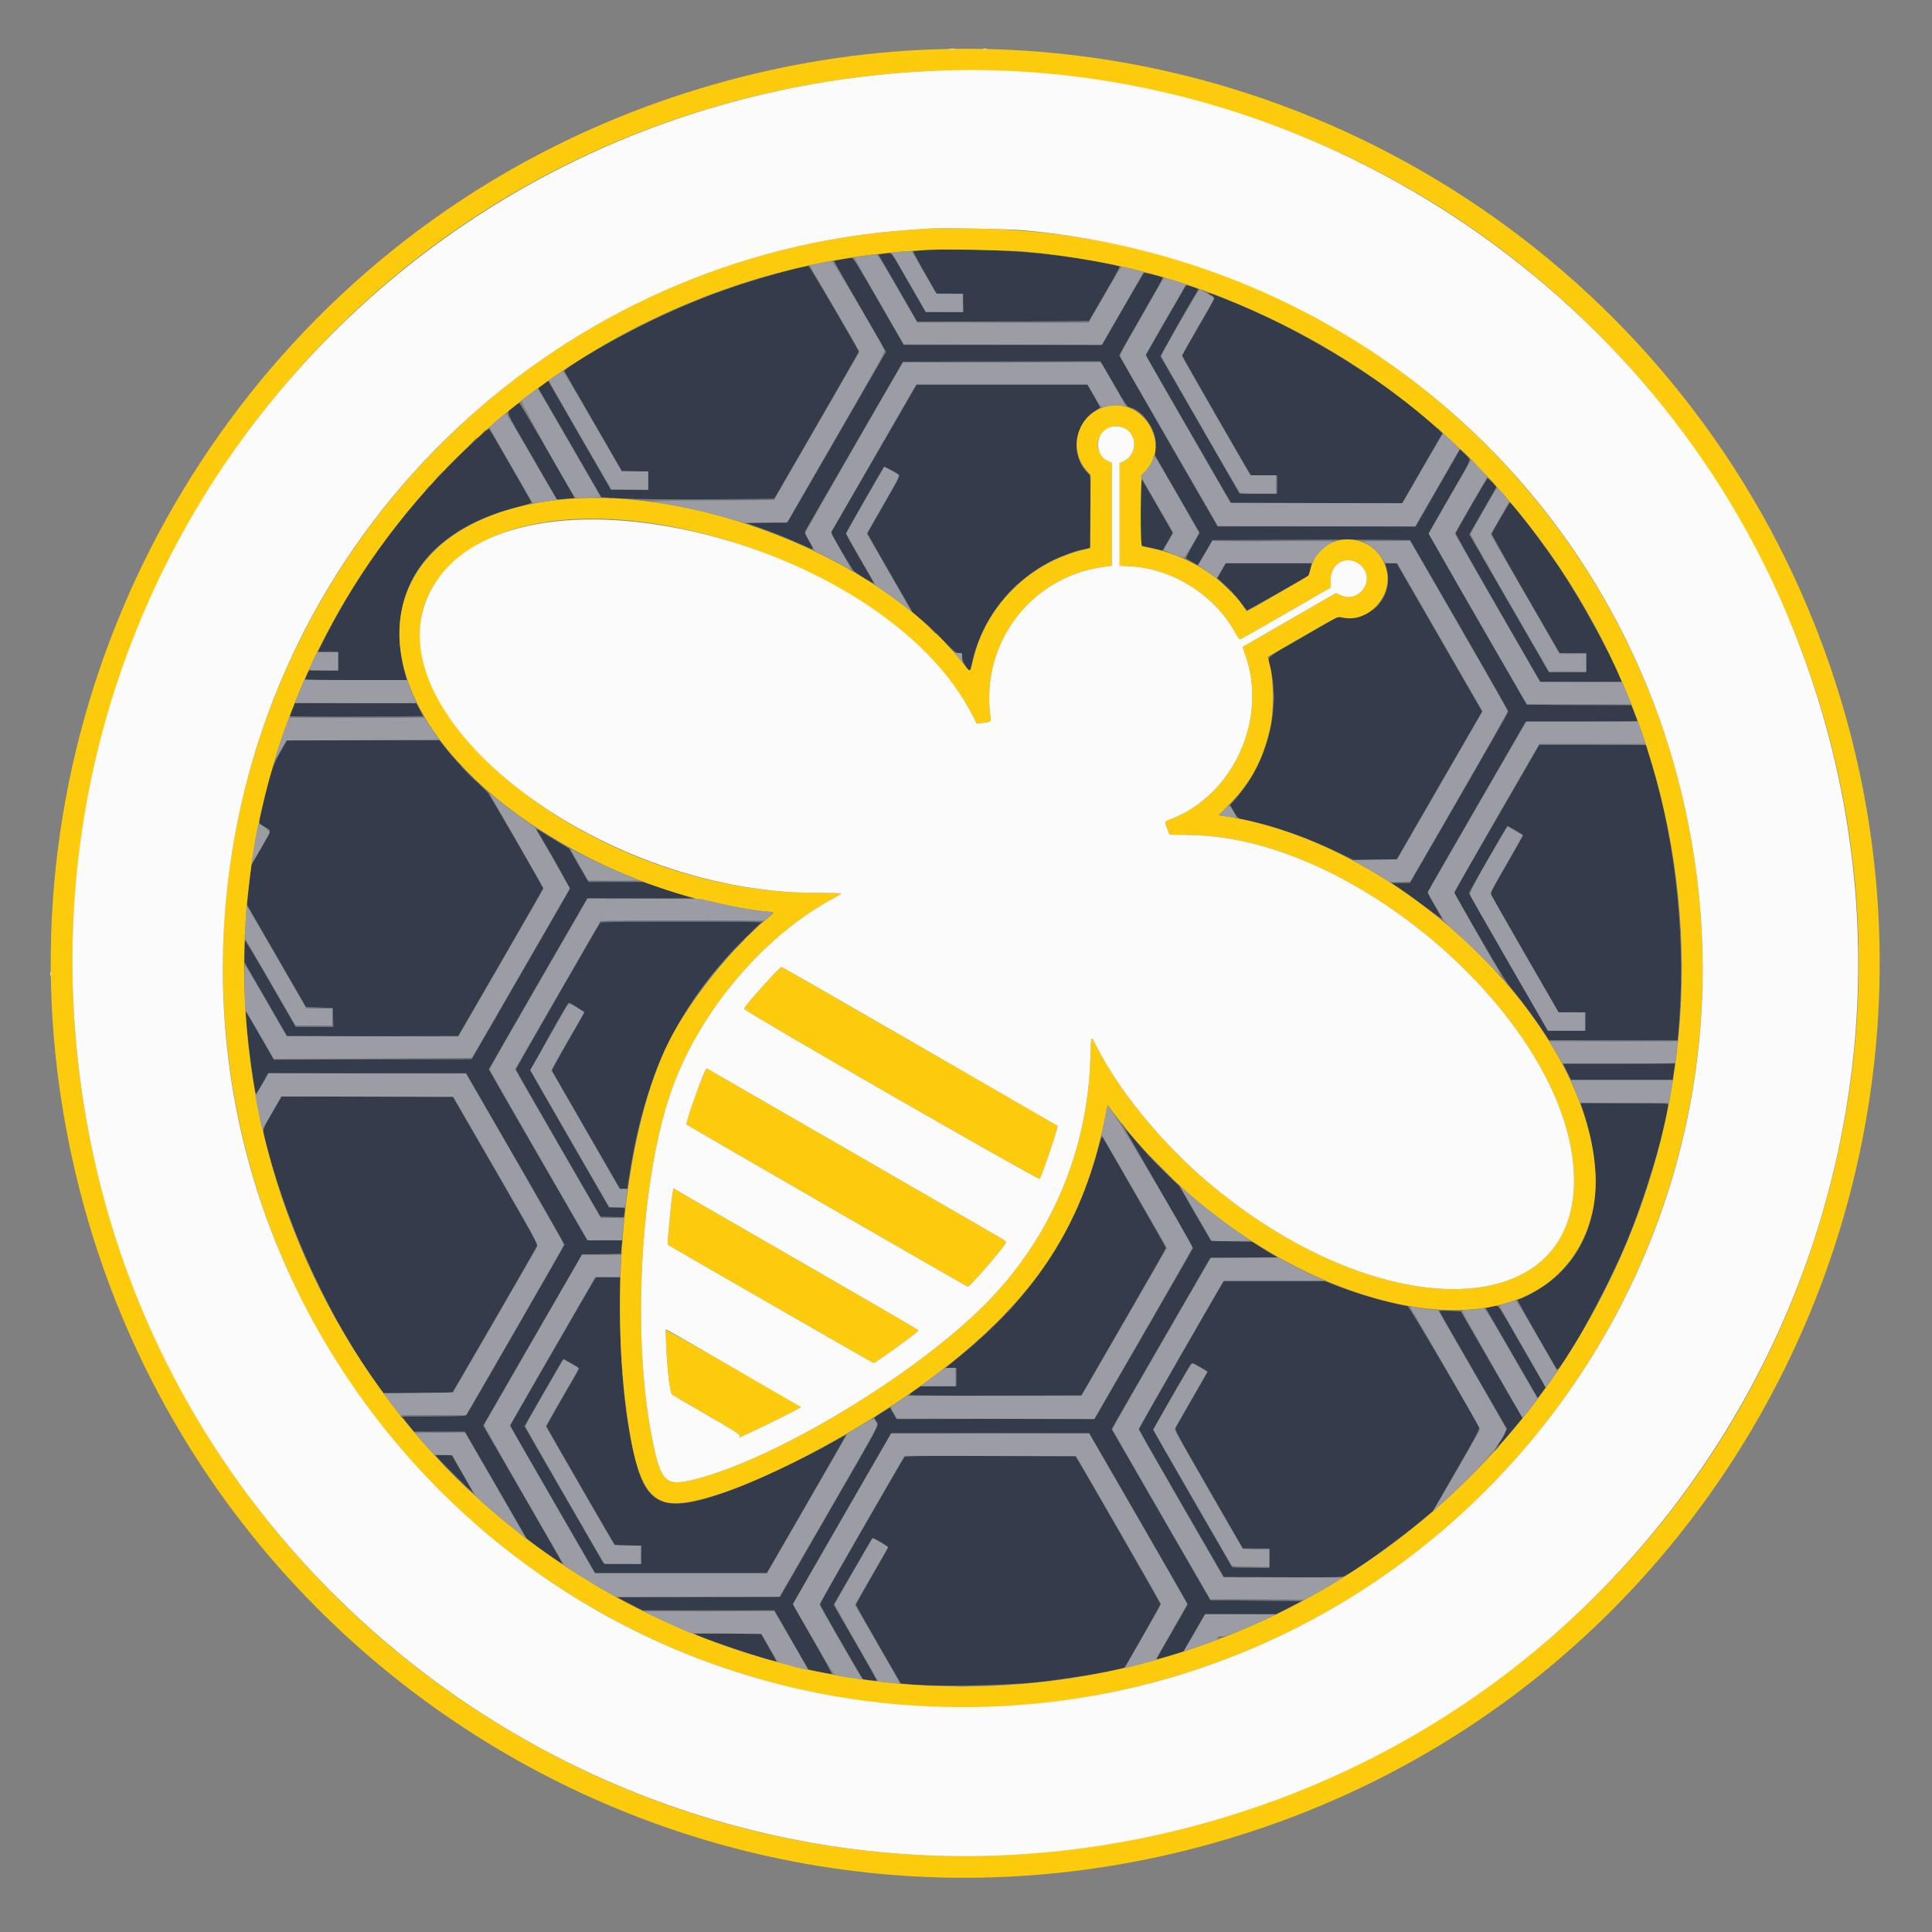 <svg id="svg" version="1.1" xmlns="http://www.w3.org/2000/svg" xmlns:xlink="http://www.w3.org/1999/xlink" width="400" height="400" viewBox="0, 0, 400,400"><rect x="0" y="0" width="400" height="400" fill="#808080" stroke="none"/><g id="svgg"><path id="path0" d="M191.753 51.781 C 190.353 51.861,189.151 51.982,189.084 52.050 C 189.016 52.117,190.072 54.111,191.430 56.480 L 193.900 60.788 196.650 60.794 L 199.400 60.800 199.400 62.700 L 199.400 64.600 195.524 64.600 L 191.648 64.600 188.331 58.848 C 184.124 51.553,184.741 52.307,183.168 52.523 L 181.870 52.700 185.881 59.651 L 189.892 66.602 207.668 66.551 L 225.445 66.500 228.693 60.900 C 230.480 57.820,231.887 55.245,231.821 55.177 C 231.514 54.867,223.493 53.453,218.400 52.812 C 210.755 51.850,198.706 51.383,191.753 51.781 M174.226 53.712 C 173.415 53.860,172.724 54.010,172.689 54.044 C 172.654 54.079,175.058 58.316,178.030 63.461 L 183.435 72.813 175.040 87.357 C 170.423 95.356,165.839 103.295,164.853 105.000 L 163.060 108.100 158.780 108.200 L 154.500 108.300 157.000 109.172 C 160.029 110.229,163.840 111.757,166.381 112.934 C 168.673 113.996,168.650 114.015,167.487 111.999 C 166.557 110.386,166.548 110.354,166.859 109.731 C 167.033 109.384,171.624 101.405,177.063 92.000 L 186.952 74.900 207.362 74.849 L 227.771 74.798 228.152 75.349 C 228.361 75.652,229.602 77.765,230.909 80.044 C 232.929 83.565,233.368 84.205,233.833 84.307 C 236.917 84.985,239.902 89.813,239.216 93.014 L 238.993 94.052 243.301 101.523 C 245.671 105.631,247.782 109.287,247.993 109.646 L 248.376 110.300 246.893 112.895 C 246.078 114.323,245.476 115.545,245.555 115.613 C 245.635 115.680,246.216 116.019,246.846 116.367 L 247.992 116.999 248.271 116.549 C 248.425 116.302,249.107 115.137,249.788 113.961 L 251.024 111.822 265.262 111.761 C 273.093 111.727,282.298 111.727,285.718 111.760 L 291.936 111.821 302.118 129.460 C 307.718 139.162,312.288 147.207,312.274 147.337 C 312.260 147.468,307.673 155.501,302.081 165.187 L 291.914 182.800 290.009 182.800 L 288.104 182.800 289.715 183.879 C 290.602 184.472,293.011 186.226,295.069 187.777 C 297.128 189.327,298.709 190.403,298.583 190.168 C 298.457 189.932,297.723 188.656,296.952 187.331 C 295.810 185.369,295.582 184.840,295.725 184.475 C 295.821 184.228,300.400 176.237,305.900 166.716 L 315.900 149.406 327.450 149.403 C 333.803 149.401,339.000 149.352,339.000 149.294 C 339.000 149.235,338.724 148.471,338.386 147.595 L 337.772 146.003 326.945 145.952 L 316.118 145.900 305.953 128.300 C 300.227 118.386,295.824 110.554,295.871 110.367 C 295.916 110.183,297.854 106.743,300.177 102.721 C 305.066 94.257,304.667 95.350,303.342 94.042 L 302.285 92.998 297.692 100.991 L 293.100 108.985 272.600 108.988 L 252.100 108.991 241.922 91.346 C 236.324 81.640,231.734 73.642,231.722 73.571 C 231.710 73.500,233.759 69.874,236.276 65.514 C 238.792 61.153,240.807 57.540,240.752 57.485 C 240.489 57.222,236.964 56.358,236.812 56.519 C 236.718 56.619,234.733 60.008,232.400 64.050 L 228.159 71.400 207.629 71.398 L 187.100 71.396 181.918 62.398 C 177.133 54.090,176.696 53.402,176.218 53.422 C 175.933 53.434,175.037 53.564,174.226 53.712 M164.100 55.781 C 151.987 58.886,142.039 62.661,130.900 68.379 C 124.291 71.771,116.668 76.375,116.859 76.859 C 116.911 76.991,119.607 81.690,122.849 87.300 L 128.744 97.500 131.472 97.556 L 134.200 97.611 134.200 99.506 L 134.200 101.400 130.350 101.399 L 126.500 101.397 121.400 92.558 C 118.595 87.697,115.663 82.614,114.884 81.262 L 113.468 78.803 112.450 79.563 L 111.432 80.323 117.957 91.633 L 124.483 102.943 128.591 103.186 C 131.337 103.349,137.276 103.408,146.494 103.365 L 160.287 103.300 169.044 88.134 C 173.860 79.792,177.800 72.900,177.800 72.817 C 177.800 72.440,167.621 55.095,167.376 55.056 C 167.224 55.032,165.750 55.358,164.100 55.781 M245.337 59.434 C 245.176 59.690,243.279 62.968,241.122 66.717 L 237.199 73.534 246.049 88.867 L 254.899 104.200 272.600 104.196 L 290.300 104.191 294.473 96.949 L 298.646 89.708 297.525 88.665 C 287.895 79.701,271.659 69.495,257.400 63.442 C 251.771 61.053,248.989 60.062,250.500 60.986 C 251.726 61.736,252.003 60.960,248.098 67.707 C 246.282 70.843,244.775 73.478,244.749 73.562 C 244.708 73.692,257.126 95.385,258.538 97.650 L 259.005 98.400 261.703 98.400 L 264.400 98.400 264.400 100.300 L 264.400 102.200 260.530 102.200 L 256.660 102.200 248.500 88.050 C 244.011 80.267,240.306 73.837,240.265 73.761 C 240.207 73.653,246.667 62.259,247.917 60.264 C 248.178 59.848,248.145 59.814,247.145 59.485 C 246.570 59.296,245.994 59.103,245.865 59.055 C 245.736 59.008,245.498 59.178,245.337 59.434 M189.526 80.050 C 189.370 80.298,185.534 86.935,181.001 94.800 C 176.468 102.665,172.595 109.370,172.394 109.701 L 172.028 110.301 174.217 114.101 C 175.421 116.190,176.607 118.065,176.853 118.268 C 177.747 119.003,181.047 121.010,180.948 120.759 C 180.891 120.616,179.565 118.295,177.999 115.600 C 176.433 112.905,175.148 110.603,175.143 110.484 C 175.134 110.277,182.675 97.077,183.001 96.729 C 183.144 96.577,185.125 97.558,186.054 98.240 C 186.380 98.480,186.137 98.970,183.004 104.399 C 181.132 107.643,179.600 110.363,179.600 110.443 C 179.600 110.523,181.695 114.220,184.255 118.658 L 188.910 126.728 191.005 128.545 C 192.157 129.544,194.172 131.450,195.482 132.781 C 197.583 134.915,197.943 135.200,198.532 135.200 C 199.187 135.200,199.200 135.217,199.200 136.067 C 199.200 136.868,200.316 138.800,200.779 138.800 C 200.847 138.800,201.068 138.058,201.268 137.150 C 203.278 128.057,209.427 120.254,217.912 116.030 C 219.680 115.151,223.391 113.802,224.052 113.799 C 224.189 113.798,224.638 113.704,225.050 113.589 L 225.800 113.381 225.800 105.922 C 225.800 98.767,225.784 98.448,225.408 98.107 C 221.657 94.712,222.213 88.115,226.495 85.217 L 227.801 84.333 227.173 83.217 C 226.829 82.602,226.224 81.538,225.831 80.850 L 225.115 79.600 207.462 79.600 L 189.809 79.600 189.526 80.050 M106.159 84.358 C 104.745 85.525,104.241 84.250,110.200 94.577 L 115.300 103.415 117.100 103.282 C 118.090 103.209,118.924 103.129,118.953 103.105 C 119.076 103.002,107.682 83.413,107.500 83.415 C 107.390 83.416,106.786 83.840,106.159 84.358 M97.198 92.278 C 84.881 103.863,74.376 117.887,67.018 132.565 L 65.797 135.000 67.898 135.000 L 70.000 135.000 70.000 136.900 L 70.000 138.800 67.004 138.800 L 64.008 138.800 63.604 139.592 C 63.382 140.028,63.200 140.478,63.200 140.592 C 63.200 140.733,66.572 140.800,73.723 140.800 L 84.247 140.800 84.116 140.350 C 79.113 123.145,87.727 109.894,107.100 104.997 C 108.764 104.576,110.079 104.144,110.052 104.027 C 109.988 103.739,101.596 89.163,101.318 88.855 C 101.149 88.669,100.174 89.479,97.198 92.278 M236.200 105.952 L 236.200 112.972 237.350 113.202 C 237.982 113.328,238.991 113.556,239.591 113.708 C 240.192 113.859,240.701 113.965,240.723 113.942 C 240.798 113.864,242.800 110.369,242.800 110.317 C 242.800 110.246,236.382 99.121,236.281 99.017 C 236.236 98.971,236.200 102.092,236.200 105.952 M304.635 104.595 C 302.858 107.672,301.380 110.279,301.352 110.389 C 301.323 110.500,305.260 117.473,310.100 125.887 L 318.900 141.184 327.339 141.192 L 335.778 141.200 335.349 140.150 C 333.350 135.251,327.398 124.402,323.262 118.120 C 320.008 113.179,313.284 104.277,312.636 104.053 C 312.502 104.007,308.958 110.042,308.839 110.520 C 308.805 110.655,311.950 116.263,315.827 122.982 L 322.877 135.200 325.639 135.200 L 328.400 135.200 328.400 137.200 L 328.400 139.200 324.550 139.198 L 320.700 139.196 312.455 124.910 L 304.209 110.624 307.005 105.792 C 308.542 103.134,309.800 100.898,309.800 100.822 C 309.800 100.660,308.137 99.000,307.976 99.000 C 307.916 99.000,306.412 101.518,304.635 104.595 M252.917 118.147 L 252.021 119.693 253.802 121.356 C 254.782 122.270,256.139 123.757,256.817 124.659 C 257.494 125.562,258.115 126.326,258.196 126.357 C 258.304 126.399,270.682 119.374,270.943 119.122 C 270.966 119.099,271.116 118.523,271.275 117.840 L 271.565 116.600 262.689 116.600 L 253.814 116.600 252.917 118.147 M286.802 116.650 C 286.804 116.678,286.938 117.195,287.100 117.800 C 288.582 123.322,284.117 128.446,278.284 127.918 L 276.817 127.785 269.858 131.803 C 261.567 136.591,262.468 135.779,262.989 138.000 C 265.184 147.349,262.280 158.163,255.552 165.690 L 254.667 166.681 255.451 168.041 C 255.960 168.923,256.387 169.432,256.668 169.490 C 263.580 170.901,270.631 173.336,277.314 176.618 L 280.128 178.000 284.633 178.000 L 289.137 178.000 297.651 163.250 C 302.333 155.138,306.321 148.226,306.512 147.892 L 306.860 147.283 298.007 131.942 L 289.154 116.600 287.977 116.600 C 287.330 116.600,286.801 116.623,286.802 116.650 M60.521 146.902 C 60.235 147.618,60.000 148.248,60.000 148.302 C 60.000 148.356,66.210 148.400,73.800 148.400 C 81.390 148.400,87.600 148.358,87.600 148.307 C 87.600 148.256,87.277 147.626,86.882 146.907 L 86.163 145.600 73.603 145.600 L 61.043 145.600 60.521 146.902 M58.040 155.672 C 56.512 158.353,55.791 160.518,54.302 166.900 C 53.420 170.679,53.387 170.398,54.798 171.210 C 56.286 172.067,56.358 171.653,54.015 175.703 L 52.030 179.134 51.574 183.227 L 51.118 187.319 57.236 197.910 L 63.354 208.500 66.127 208.600 L 68.900 208.700 68.957 210.650 L 69.014 212.600 65.126 212.600 L 61.237 212.600 56.046 203.606 C 53.190 198.660,50.797 194.670,50.727 194.740 C 50.657 194.809,50.600 195.845,50.600 197.042 L 50.600 199.217 55.039 206.909 L 59.478 214.602 77.172 214.551 L 94.866 214.500 103.657 199.300 C 108.492 190.940,112.449 184.010,112.450 183.900 C 112.453 183.641,101.350 164.459,100.980 164.085 C 100.826 163.929,99.260 162.383,97.500 160.650 C 95.739 158.918,93.538 156.533,92.607 155.350 L 90.915 153.200 75.182 153.200 L 59.448 153.200 58.040 155.672 M309.858 169.493 L 301.028 184.785 306.246 193.843 C 310.055 200.454,311.831 203.339,312.823 204.528 C 314.812 206.909,317.797 210.922,319.346 213.296 L 320.700 215.370 334.021 215.385 L 347.343 215.400 347.465 214.050 C 349.164 195.349,347.097 174.754,341.798 157.573 C 341.249 155.794,340.800 154.307,340.800 154.269 C 340.800 154.231,335.825 154.200,329.744 154.200 L 318.687 154.200 309.858 169.493 M313.744 171.919 C 314.600 172.424,315.325 172.862,315.356 172.891 C 315.387 172.921,313.867 175.620,311.977 178.888 C 308.614 184.704,308.547 184.842,308.821 185.405 C 308.974 185.722,312.160 191.292,315.900 197.783 L 322.700 209.584 325.450 209.592 L 328.200 209.600 328.200 211.500 L 328.200 213.400 324.326 213.400 L 320.452 213.400 312.293 199.254 C 307.805 191.474,304.134 185.016,304.135 184.904 C 304.136 184.687,311.992 171.000,312.116 171.000 C 312.156 171.000,312.889 171.413,313.744 171.919 M111.358 172.250 C 115.348 178.889,118.034 183.864,117.845 184.263 C 117.731 184.503,113.138 192.485,107.639 202.000 L 97.640 219.300 77.170 219.350 L 56.700 219.400 53.820 214.397 C 52.236 211.645,50.923 209.418,50.903 209.447 C 50.576 209.916,52.662 226.709,53.019 226.488 C 53.101 226.438,53.692 225.454,54.334 224.302 L 55.500 222.207 76.001 222.203 L 96.501 222.200 106.684 239.835 C 112.284 249.535,116.863 257.567,116.859 257.685 C 116.852 257.864,97.568 291.378,96.683 292.747 C 96.395 293.194,96.380 293.195,89.797 293.247 L 83.199 293.300 84.449 294.850 L 85.700 296.400 90.947 296.400 L 96.195 296.400 96.662 297.150 C 96.919 297.563,99.815 302.558,103.098 308.251 L 109.066 318.601 110.483 319.664 C 112.528 321.197,116.411 323.858,116.481 323.773 C 116.513 323.733,112.828 317.278,108.292 309.428 L 100.044 295.156 102.712 290.528 C 104.179 287.983,108.783 280.005,112.943 272.800 L 120.506 259.700 124.553 259.646 L 128.600 259.592 128.600 259.124 C 128.600 258.866,128.657 258.240,128.727 257.733 L 128.853 256.809 125.195 256.755 L 121.536 256.700 111.371 239.100 C 105.781 229.420,101.206 221.455,101.205 221.400 C 101.204 221.345,105.776 213.380,111.365 203.700 L 121.528 186.100 132.714 186.037 L 143.900 185.974 140.900 185.100 C 139.250 184.620,136.824 183.861,135.509 183.413 L 133.119 182.600 127.480 182.600 L 121.842 182.600 119.846 179.150 L 117.850 175.700 116.375 174.815 C 115.564 174.329,114.058 173.406,113.029 172.765 C 110.842 171.403,110.851 171.406,111.358 172.250 M124.121 191.250 C 123.274 192.572,106.800 221.243,106.800 221.395 C 106.800 221.494,110.741 228.398,115.557 236.737 L 124.313 251.900 126.730 251.956 L 129.146 252.012 129.271 251.256 C 129.485 249.956,129.538 250.000,127.750 249.996 L 126.100 249.991 118.061 236.046 C 113.640 228.376,109.963 221.943,109.890 221.750 C 109.790 221.485,117.041 208.391,117.707 207.634 C 117.888 207.429,121.012 209.480,120.913 209.739 C 120.851 209.899,119.313 212.604,117.493 215.751 C 115.674 218.898,114.226 221.569,114.276 221.686 C 114.327 221.804,117.514 227.345,121.359 234.000 L 128.351 246.100 129.116 246.100 L 129.881 246.100 130.318 243.256 C 133.597 221.963,140.913 207.197,154.911 193.623 L 157.822 190.800 141.116 190.800 L 124.409 190.800 124.121 191.250 M324.446 221.900 L 325.289 223.600 335.822 223.600 L 346.354 223.600 346.485 222.450 C 346.557 221.818,346.665 221.053,346.724 220.750 L 346.832 220.200 335.217 220.200 L 323.603 220.200 324.446 221.900 M56.350 230.410 C 54.047 234.427,54.151 233.433,55.512 238.423 C 60.259 255.824,68.970 274.264,78.599 287.298 L 79.413 288.400 86.482 288.400 C 91.894 288.400,93.599 288.341,93.756 288.150 C 93.934 287.933,110.534 259.247,111.169 258.059 C 111.382 257.661,110.531 256.105,102.563 242.309 L 93.722 227.000 76.011 227.004 L 58.300 227.007 56.350 230.410 M327.940 230.550 C 332.916 245.884,330.119 258.652,320.202 265.865 C 318.567 267.055,315.006 269.000,314.463 269.000 C 314.318 269.000,314.200 269.096,314.200 269.213 C 314.200 269.391,321.607 282.407,322.296 283.439 C 323.011 284.510,332.202 267.909,336.567 257.660 C 340.254 249.005,345.400 232.142,345.400 228.716 C 345.400 228.433,344.458 228.400,336.321 228.400 L 327.242 228.400 327.940 230.550 M233.256 234.400 C 233.529 234.895,236.733 240.462,240.376 246.772 C 244.019 253.081,246.999 258.301,246.997 258.372 C 246.996 258.442,242.420 266.420,236.830 276.100 L 226.664 293.700 206.147 293.751 L 185.630 293.802 184.983 292.651 C 184.626 292.018,184.312 291.470,184.284 291.433 C 184.246 291.384,181.599 293.076,181.042 293.505 C 181.010 293.529,181.175 293.873,181.408 294.268 C 181.975 295.230,182.897 293.463,171.600 313.061 L 161.500 330.582 144.605 330.641 L 127.709 330.700 130.332 332.050 L 132.955 333.400 146.633 333.400 L 160.311 333.400 163.873 339.582 L 167.436 345.763 169.725 346.196 C 170.983 346.434,172.097 346.600,172.198 346.564 C 172.300 346.529,170.542 343.317,168.292 339.427 C 166.041 335.537,164.200 332.251,164.200 332.125 C 164.200 331.999,168.772 323.976,174.361 314.298 L 184.521 296.700 205.009 296.700 L 225.497 296.700 235.725 314.400 C 241.351 324.135,245.930 332.145,245.900 332.200 C 245.871 332.255,244.395 334.811,242.621 337.881 C 240.847 340.951,239.428 343.495,239.467 343.534 C 239.507 343.574,240.770 343.231,242.273 342.772 L 245.007 341.938 247.233 338.069 L 249.459 334.200 256.852 334.200 L 264.245 334.200 266.868 332.850 L 269.491 331.500 260.044 331.400 L 250.597 331.300 240.381 313.608 L 230.166 295.917 230.470 295.308 C 230.637 294.974,235.224 287.005,240.663 277.600 L 250.552 260.500 257.526 260.400 L 264.500 260.300 263.800 259.920 C 263.415 259.712,262.245 258.992,261.200 258.320 L 259.300 257.100 255.013 257.000 L 250.726 256.900 247.413 251.192 L 244.100 245.485 241.145 242.607 C 239.519 241.024,237.212 238.597,236.017 237.214 C 234.821 235.831,233.600 234.430,233.302 234.100 L 232.761 233.500 233.256 234.400 M227.605 236.942 C 222.885 254.995,213.823 268.610,198.035 281.369 L 195.769 283.200 196.885 283.200 L 198.000 283.200 198.000 285.100 L 198.000 287.000 194.315 287.000 L 190.629 287.000 189.414 287.839 C 188.745 288.300,188.271 288.751,188.360 288.840 C 188.449 288.929,196.479 288.979,206.204 288.951 L 223.886 288.900 232.643 273.737 C 237.459 265.398,241.400 258.480,241.400 258.364 C 241.400 258.170,228.521 235.704,228.203 235.342 C 228.127 235.256,227.858 235.976,227.605 236.942 M122.934 265.150 C 122.675 265.563,118.666 272.482,114.025 280.527 L 105.587 295.154 114.432 310.477 L 123.277 325.800 140.989 325.796 L 158.700 325.792 166.959 311.472 C 171.502 303.596,175.192 297.130,175.159 297.103 C 175.127 297.077,173.840 297.769,172.300 298.641 C 166.159 302.121,156.437 306.689,150.900 308.697 C 138.002 313.374,134.012 312.063,131.580 302.351 C 129.411 293.693,128.403 283.702,128.401 270.850 L 128.400 264.400 125.903 264.400 L 123.405 264.400 122.934 265.150 M253.127 265.650 C 251.927 267.562,235.801 295.696,235.803 295.873 C 235.805 295.998,239.759 302.940,244.589 311.300 L 253.373 326.500 265.593 326.552 C 276.615 326.598,277.877 326.571,278.457 326.273 C 280.873 325.035,289.789 318.600,294.272 314.860 L 296.644 312.881 301.537 304.402 C 305.637 297.296,306.398 295.856,306.235 295.511 C 305.191 293.297,291.753 270.487,291.462 270.436 C 287.489 269.736,281.141 267.922,276.954 266.289 L 274.161 265.200 263.785 265.200 L 253.409 265.200 253.127 265.650 M308.843 270.543 L 307.586 270.831 307.973 271.465 C 308.185 271.814,310.586 275.970,313.308 280.700 C 316.030 285.430,318.290 289.338,318.331 289.385 C 318.407 289.474,318.644 289.190,319.503 287.979 L 320.014 287.258 315.184 278.879 C 309.521 269.053,310.385 270.189,308.843 270.543 M298.000 271.446 C 298.000 271.526,301.154 277.052,305.009 283.726 L 312.017 295.861 310.808 297.980 L 309.598 300.100 310.472 299.161 C 310.952 298.644,312.219 297.186,313.287 295.921 L 315.228 293.621 308.841 282.560 L 302.454 271.500 300.227 271.400 C 299.002 271.345,297.999 271.366,298.000 271.446 M118.457 282.365 C 119.308 282.841,119.969 283.291,119.926 283.365 C 116.735 288.822,113.138 295.150,113.144 295.300 C 113.152 295.507,126.875 319.308,127.242 319.750 C 127.389 319.927,128.228 320.000,130.124 320.000 L 132.800 320.000 132.800 321.904 L 132.800 323.808 128.888 323.754 L 124.977 323.700 116.788 309.519 C 112.285 301.720,108.600 295.309,108.600 295.272 C 108.600 295.201,115.846 282.616,116.335 281.838 C 116.495 281.583,116.689 281.403,116.767 281.438 C 116.845 281.472,117.605 281.889,118.457 282.365 M248.504 283.050 C 249.325 283.518,249.997 283.949,249.998 284.010 C 249.999 284.070,248.597 286.545,246.882 289.510 C 245.167 292.474,243.631 295.154,243.469 295.465 C 243.177 296.025,243.244 296.153,250.237 308.307 L 257.300 320.583 260.050 320.592 L 262.800 320.600 262.800 322.604 L 262.800 324.609 258.960 324.554 L 255.120 324.500 246.971 310.400 C 242.488 302.645,238.816 296.178,238.810 296.029 C 238.802 295.820,243.279 287.896,246.249 282.863 C 246.739 282.031,246.713 282.029,248.504 283.050 M90.200 301.352 C 90.200 301.435,91.965 303.258,94.122 305.402 C 96.279 307.546,98.012 309.201,97.972 309.079 C 97.932 308.958,96.910 307.136,95.700 305.032 L 93.500 301.206 91.850 301.203 C 90.942 301.201,90.200 301.268,90.200 301.352 M187.252 301.650 C 186.830 302.185,169.735 331.912,169.734 332.112 C 169.733 332.378,178.414 347.453,178.671 347.630 C 178.907 347.793,181.399 348.067,181.523 347.943 C 181.574 347.893,179.587 344.340,177.108 340.048 L 172.600 332.246 176.511 325.473 C 178.662 321.748,180.500 318.621,180.597 318.524 C 180.827 318.292,183.919 320.095,183.840 320.416 C 183.807 320.550,182.300 323.217,180.490 326.344 C 178.681 329.471,177.200 332.122,177.200 332.235 C 177.200 332.348,179.292 336.068,181.849 340.500 L 186.499 348.559 187.699 348.679 C 193.160 349.224,207.464 349.012,214.700 348.278 C 220.698 347.671,232.414 345.710,232.810 345.248 C 233.151 344.851,240.267 332.321,240.267 332.118 C 240.267 331.906,224.205 303.905,223.077 302.150 L 222.594 301.400 205.022 301.400 C 191.202 301.400,187.407 301.453,187.252 301.650 M143.825 338.291 C 144.426 338.893,160.412 344.255,160.711 343.956 C 160.753 343.913,160.055 342.601,159.160 341.039 L 157.531 338.200 150.632 338.200 C 146.838 338.200,143.774 338.241,143.825 338.291 " stroke="none" fill="#343c4b" fill-rule="evenodd"></path><path id="path1" d="M193.800 10.197 C 162.702 11.213,131.464 20.190,104.500 35.860 C 38.431 74.257,1.681 149.739,12.316 225.200 C 28.995 343.545,148.263 416.978,261.255 378.469 C 363.458 343.637,415.689 229.923,375.701 129.300 C 346.332 55.398,273.333 7.600,193.800 10.197 M209.400 14.803 C 334.928 21.871,417.107 148.001,372.610 265.300 C 333.903 367.333,214.248 413.750,116.800 364.534 C 15.621 313.434,-16.294 185.031,49.159 92.400 C 81.938 46.011,133.816 17.763,191.800 14.732 C 194.688 14.581,206.286 14.628,209.400 14.803 M192.300 47.317 C 191.750 47.357,189.905 47.486,188.200 47.605 C 101.028 53.642,36.165 132.978,47.419 219.800 C 58.853 308.017,142.367 367.941,229.546 350.484 C 308.371 334.700,361.705 260.141,351.184 180.438 C 341.187 104.701,277.164 47.949,201.000 47.309 C 196.765 47.274,192.850 47.277,192.300 47.317 M212.200 52.088 C 232.054 53.946,248.414 58.593,265.886 67.336 C 338.105 103.476,368.402 190.680,334.039 263.500 C 295.843 344.441,196.340 373.767,120.424 326.457 C 53.266 284.605,30.791 197.119,69.408 127.873 C 93.707 84.301,138.797 55.456,188.000 52.007 C 189.705 51.888,191.550 51.757,192.100 51.717 C 194.649 51.533,209.117 51.800,212.200 52.088 M228.953 84.195 C 223.097 85.757,220.962 92.874,224.982 97.433 L 225.805 98.367 225.752 105.921 L 225.700 113.475 224.000 113.903 C 212.836 116.718,204.041 125.593,201.459 136.650 C 200.804 139.454,201.053 139.421,199.100 136.964 C 181.750 115.128,142.260 99.741,113.762 103.714 C 80.269 108.383,72.399 135.420,97.290 160.310 C 112.032 175.052,137.389 186.788,158.664 188.716 C 160.529 188.885,160.532 188.810,158.594 190.381 C 151.761 195.923,142.658 207.343,138.515 215.570 C 129.809 232.857,126.104 265.142,129.719 292.200 C 131.445 305.111,133.538 309.908,137.942 311.036 C 145.289 312.918,170.798 301.201,190.910 286.706 C 213.086 270.722,223.888 255.063,228.682 231.946 L 229.336 228.792 231.059 231.063 C 253.944 261.229,293.809 278.630,316.141 268.201 C 325.399 263.877,330.896 254.155,330.333 243.100 C 328.732 211.661,289.822 174.281,253.100 168.906 L 252.300 168.789 254.503 166.545 C 258.989 161.975,261.371 157.554,262.932 150.900 C 263.729 147.499,263.746 141.261,262.966 138.048 L 262.468 135.996 269.740 131.790 C 276.920 127.638,277.022 127.587,277.756 127.791 C 282.912 129.223,288.324 123.722,287.125 118.268 C 285.274 109.846,273.521 109.355,271.397 117.610 C 271.193 118.404,270.953 119.125,270.863 119.211 C 270.623 119.443,258.153 126.622,258.105 126.556 C 258.083 126.525,257.771 126.065,257.411 125.533 C 253.706 120.052,246.347 115.272,239.200 113.704 C 237.825 113.402,236.588 113.123,236.450 113.084 C 236.013 112.959,236.095 98.535,236.535 98.174 C 242.953 92.911,237.054 82.035,228.953 84.195 M233.105 88.803 C 235.566 90.324,235.321 94.169,232.681 95.452 L 231.800 95.880 231.800 106.510 L 231.800 117.141 234.050 117.257 C 242.712 117.705,251.410 123.177,255.647 130.844 C 256.116 131.693,256.590 132.389,256.700 132.390 C 256.810 132.392,261.085 129.975,266.200 127.020 L 275.500 121.647 275.500 120.060 C 275.500 116.437,279.052 114.702,281.704 117.030 C 284.960 119.889,281.426 125.101,277.516 123.208 L 276.607 122.768 267.353 128.104 C 262.264 131.039,257.909 133.561,257.675 133.709 L 257.249 133.977 257.815 135.576 C 262.494 148.799,255.451 164.472,242.555 169.532 C 240.997 170.143,241.064 169.990,241.661 171.579 L 242.123 172.806 246.611 172.884 C 281.852 173.491,325.795 213.076,325.889 244.300 C 325.980 274.337,284.935 274.451,249.800 244.513 C 240.242 236.368,231.311 225.365,226.778 216.150 C 225.866 214.295,225.873 214.273,225.742 219.050 C 225.211 238.310,217.538 256.321,204.067 269.926 C 189.524 284.613,160.684 302.026,143.839 306.289 C 137.839 307.808,136.878 306.926,135.103 298.273 C 130.836 277.478,132.463 245.271,138.720 226.638 C 144.245 210.189,157.571 194.125,172.349 186.100 C 173.362 185.550,174.193 185.046,174.195 184.980 C 174.198 184.914,171.793 184.857,168.850 184.854 C 115.780 184.797,66.025 136.822,96.000 114.610 C 121.422 95.772,185.296 116.224,201.494 148.387 L 202.226 149.842 203.163 149.713 C 205.344 149.415,205.219 149.512,205.050 148.234 C 203.053 133.124,213.435 119.434,228.450 117.379 L 230.200 117.139 230.200 106.472 L 230.200 95.805 229.547 95.532 C 228.660 95.162,227.664 93.981,227.395 92.980 C 226.519 89.728,230.220 87.020,233.105 88.803 M159.598 202.341 C 157.383 204.661,154.134 208.480,154.044 208.871 C 153.944 209.301,215.059 244.445,215.265 244.077 C 215.929 242.890,219.157 233.270,218.951 233.091 C 218.685 232.860,161.958 200.200,161.823 200.200 C 161.724 200.200,160.722 201.163,159.598 202.341 M146.008 221.750 C 144.519 224.940,141.863 232.545,142.142 232.818 C 142.424 233.095,200.191 266.400,200.388 266.400 C 200.813 266.400,207.513 258.683,208.197 257.405 C 208.379 257.065,208.243 256.926,207.052 256.232 C 202.501 253.580,146.368 221.200,146.321 221.200 C 146.290 221.200,146.149 221.447,146.008 221.750 M139.320 246.566 C 139.021 248.078,138.094 257.570,138.233 257.691 C 138.521 257.942,180.709 282.200,180.858 282.200 C 181.289 282.200,190.210 275.728,190.192 275.429 C 190.188 275.358,180.818 269.900,169.369 263.300 C 157.921 256.700,146.500 250.115,143.989 248.666 L 139.425 246.031 139.320 246.566 M137.804 275.350 C 137.978 282.185,138.613 288.383,139.180 288.774 C 139.466 288.971,142.741 290.880,146.459 293.016 C 151.853 296.116,153.199 296.971,153.128 297.250 C 153.078 297.443,153.072 297.600,153.114 297.600 C 153.329 297.600,161.230 293.798,163.375 292.662 L 165.849 291.352 165.275 290.992 C 161.478 288.613,137.798 275.130,137.804 275.350 " stroke="none" fill="#fbcb0c" fill-rule="evenodd"></path><path id="path2" d="M185.670 52.183 L 184.640 52.300 188.170 58.443 L 191.700 64.585 195.558 64.593 L 199.415 64.600 199.358 62.750 L 199.300 60.900 196.565 60.844 L 193.830 60.789 191.297 56.394 L 188.763 52.000 187.732 52.033 C 187.164 52.051,186.236 52.118,185.670 52.183 M179.000 52.942 C 177.845 53.105,176.875 53.263,176.844 53.292 C 176.813 53.321,179.120 57.385,181.971 62.323 L 187.153 71.300 207.627 71.347 L 228.100 71.394 231.800 64.961 C 233.835 61.423,235.792 58.015,236.148 57.388 L 236.796 56.248 234.704 55.724 C 233.554 55.436,232.488 55.200,232.335 55.200 C 232.183 55.200,230.556 57.806,228.714 61.000 L 225.369 66.800 207.634 66.797 L 189.900 66.794 185.806 59.697 C 183.115 55.032,181.607 52.608,181.406 52.622 C 181.238 52.635,180.155 52.778,179.000 52.942 M169.762 54.467 L 167.624 54.900 172.802 63.859 L 177.981 72.817 169.124 88.159 L 160.267 103.500 146.783 103.600 C 138.656 103.660,133.856 103.762,134.700 103.857 C 138.329 104.263,145.933 105.884,150.913 107.313 L 154.003 108.200 158.458 108.200 L 162.914 108.200 173.087 90.577 C 181.824 75.443,183.235 72.888,183.080 72.491 C 182.547 71.124,172.465 54.009,172.200 54.021 C 172.035 54.028,170.938 54.229,169.762 54.467 M236.400 65.465 C 232.525 72.181,231.806 73.550,231.970 73.892 C 232.077 74.116,236.666 82.085,242.166 91.600 L 252.167 108.900 272.563 108.951 L 292.959 109.002 297.605 100.952 L 302.252 92.902 300.598 91.351 C 299.688 90.498,298.886 89.800,298.815 89.800 C 298.744 89.800,296.813 93.040,294.524 97.001 L 290.363 104.202 272.556 104.151 L 254.749 104.100 245.975 88.900 C 241.149 80.540,237.203 73.610,237.206 73.500 C 237.209 73.390,239.090 70.060,241.386 66.100 C 243.682 62.140,245.546 58.887,245.530 58.871 C 245.513 58.855,244.493 58.528,243.263 58.144 L 241.026 57.445 236.400 65.465 M244.319 66.647 C 242.149 70.404,240.411 73.622,240.458 73.799 C 240.542 74.123,256.282 101.487,256.650 101.950 C 256.796 102.134,257.823 102.200,260.524 102.200 L 264.200 102.200 264.200 100.300 L 264.200 98.400 261.526 98.400 L 258.851 98.400 251.792 86.150 C 247.909 79.413,244.699 73.836,244.659 73.757 C 244.618 73.679,246.119 70.961,247.993 67.719 C 249.867 64.476,251.400 61.783,251.400 61.734 C 251.400 61.667,249.214 60.324,248.383 59.879 C 248.318 59.845,246.490 62.890,244.319 66.647 M186.727 75.450 C 185.565 77.301,166.733 110.134,166.733 110.307 C 166.733 110.429,167.176 111.317,167.717 112.281 L 168.700 114.032 170.700 115.043 C 171.800 115.599,173.477 116.491,174.427 117.027 C 175.377 117.562,176.207 118.000,176.270 118.000 C 176.334 118.000,175.388 116.273,174.168 114.163 C 172.506 111.287,171.997 110.247,172.137 110.013 C 172.240 109.841,176.231 102.928,181.006 94.650 L 189.687 79.600 207.436 79.600 L 225.184 79.600 226.342 81.619 C 228.100 84.686,227.854 84.491,229.474 84.084 C 230.583 83.806,231.056 83.780,231.971 83.948 C 232.592 84.062,233.113 84.143,233.128 84.128 C 233.144 84.113,231.974 82.053,230.528 79.552 L 227.900 75.004 207.455 75.002 L 187.009 75.000 186.727 75.450 M115.000 77.713 C 114.285 78.203,113.679 78.670,113.654 78.752 C 113.629 78.833,116.519 83.940,120.076 90.100 L 126.545 101.300 130.373 101.354 L 134.200 101.409 134.200 99.504 L 134.200 97.600 131.450 97.600 L 128.699 97.600 122.700 87.201 C 119.400 81.482,116.610 76.807,116.500 76.813 C 116.390 76.819,115.715 77.224,115.000 77.713 M109.700 81.528 C 108.930 82.138,108.143 82.750,107.951 82.887 C 107.648 83.103,118.221 102.117,119.150 103.027 C 119.233 103.108,120.441 103.112,121.836 103.037 L 124.372 102.900 117.905 91.706 C 114.349 85.550,111.363 80.492,111.269 80.465 C 111.176 80.439,110.470 80.917,109.700 81.528 M102.900 87.004 C 102.020 87.764,101.315 88.456,101.334 88.543 C 101.361 88.671,110.147 103.975,110.296 104.154 C 110.321 104.183,111.470 104.049,112.850 103.856 L 115.359 103.504 115.013 103.002 C 114.823 102.726,112.479 98.698,109.804 94.050 C 107.129 89.403,104.841 85.605,104.720 85.611 C 104.599 85.617,103.780 86.243,102.900 87.004 M238.720 94.861 C 238.585 95.584,237.770 96.855,236.750 97.935 L 236.150 98.571 237.452 100.835 C 238.169 102.081,239.698 104.728,240.851 106.718 L 242.946 110.336 241.960 112.008 C 241.417 112.927,240.957 113.751,240.937 113.839 C 240.908 113.964,244.275 115.279,245.086 115.459 C 245.263 115.498,248.189 110.679,248.197 110.335 C 248.200 110.162,239.272 94.620,239.005 94.335 C 238.920 94.244,238.792 94.481,238.720 94.861 M303.854 96.514 C 303.411 97.276,301.412 100.735,299.413 104.199 L 295.778 110.499 296.139 111.126 C 296.338 111.471,300.910 119.409,306.300 128.767 L 316.100 145.782 326.942 145.791 L 337.785 145.800 337.076 144.150 C 336.687 143.243,336.245 142.208,336.094 141.850 L 335.820 141.200 327.338 141.200 L 318.855 141.200 310.027 125.909 C 305.172 117.499,301.200 110.564,301.200 110.497 C 301.200 110.397,306.414 101.279,307.603 99.300 L 307.964 98.700 306.312 96.914 L 304.660 95.128 303.854 96.514 M179.150 103.476 C 176.978 107.244,175.200 110.381,175.200 110.446 C 175.200 110.511,176.584 112.963,178.276 115.894 L 181.352 121.224 183.626 122.849 C 184.877 123.743,186.523 124.969,187.286 125.574 C 188.048 126.179,188.614 126.526,188.545 126.345 C 188.438 126.066,180.878 112.902,179.781 111.084 L 179.410 110.469 182.866 104.484 C 185.829 99.354,186.278 98.469,186.011 98.281 C 185.840 98.161,185.115 97.739,184.400 97.344 L 183.100 96.625 179.150 103.476 M307.179 105.650 C 305.706 108.208,304.500 110.446,304.500 110.625 C 304.500 110.804,308.142 117.262,312.593 124.975 L 320.686 139.000 324.543 139.000 L 328.400 139.000 328.400 137.200 L 328.400 135.400 325.650 135.400 L 322.899 135.400 315.751 123.012 L 308.602 110.625 310.501 107.335 C 311.545 105.525,312.400 103.936,312.400 103.803 C 312.400 103.534,310.235 101.000,310.005 101.000 C 309.924 101.000,308.653 103.093,307.179 105.650 M249.887 113.950 C 249.263 115.022,248.593 116.159,248.399 116.476 L 248.046 117.052 249.273 117.876 C 249.948 118.329,250.815 118.940,251.200 119.233 L 251.900 119.766 252.800 118.183 L 253.700 116.601 262.643 116.600 L 271.586 116.600 271.819 116.150 C 272.561 114.720,274.678 112.739,275.949 112.286 C 276.591 112.056,274.841 112.016,263.862 112.009 L 251.023 112.000 249.887 113.950 M282.300 112.245 C 283.720 112.752,285.856 114.697,286.440 116.018 C 286.686 116.573,286.758 116.600,287.999 116.609 L 289.300 116.618 297.557 130.959 C 302.099 138.847,306.073 145.750,306.390 146.300 L 306.965 147.300 298.126 162.600 L 289.288 177.900 284.694 178.000 L 280.100 178.100 281.000 178.574 C 282.058 179.131,286.941 182.054,287.452 182.437 C 287.713 182.632,288.348 182.674,289.899 182.600 L 291.992 182.500 302.101 165.000 C 308.143 154.541,312.176 147.359,312.124 147.150 C 312.076 146.958,307.517 138.970,301.991 129.400 L 291.944 112.000 286.822 112.016 C 282.930 112.028,281.844 112.083,282.300 112.245 M64.829 136.784 C 64.373 137.766,64.000 138.621,64.000 138.684 C 64.000 138.748,65.350 138.800,67.000 138.800 L 70.000 138.800 70.000 136.900 L 70.000 135.000 67.829 135.000 L 65.658 135.000 64.829 136.784 M197.800 135.281 C 197.800 135.326,198.115 135.739,198.500 136.200 L 199.200 137.038 199.200 136.119 C 199.200 135.202,199.198 135.200,198.500 135.200 C 198.115 135.200,197.800 135.236,197.800 135.281 M62.660 141.550 C 62.484 141.963,62.047 143.020,61.689 143.900 L 61.038 145.500 73.551 145.552 C 80.433 145.580,86.095 145.572,86.133 145.533 C 86.172 145.495,85.897 144.797,85.522 143.982 C 85.147 143.167,84.727 142.118,84.589 141.650 L 84.337 140.800 73.658 140.800 L 62.980 140.800 62.660 141.550 M59.398 149.750 C 58.123 153.156,56.694 157.573,56.950 157.317 C 57.030 157.236,57.597 156.299,58.208 155.235 L 59.319 153.300 75.161 153.249 L 91.003 153.198 90.037 151.849 C 89.506 151.107,88.808 150.073,88.486 149.550 L 87.900 148.601 73.864 148.600 L 59.829 148.600 59.398 149.750 M315.639 150.050 C 315.423 150.407,310.821 158.369,305.413 167.743 L 295.581 184.786 297.412 187.967 C 299.105 190.908,299.359 191.244,300.772 192.414 C 301.612 193.110,304.317 195.697,306.781 198.164 C 309.246 200.631,311.080 202.346,310.857 201.975 C 308.614 198.250,301.121 185.054,301.112 184.813 C 301.105 184.641,305.060 177.638,309.900 169.251 L 318.700 154.002 329.715 154.001 L 340.730 154.000 339.941 151.700 L 339.153 149.400 327.593 149.400 L 316.033 149.400 315.639 150.050 M101.466 164.550 C 103.596 168.113,112.598 183.899,112.557 184.000 C 112.526 184.079,108.541 190.996,103.703 199.373 L 94.905 214.602 77.115 214.551 L 59.325 214.500 55.157 207.300 C 52.864 203.340,50.897 199.965,50.784 199.800 C 50.642 199.593,50.604 200.954,50.661 204.206 L 50.742 208.911 53.716 214.057 L 56.689 219.202 77.174 219.151 L 97.658 219.100 107.820 201.502 L 117.983 183.905 117.341 182.777 C 116.989 182.157,115.350 179.311,113.700 176.451 L 110.700 171.253 108.346 169.596 C 107.052 168.685,104.999 167.143,103.784 166.170 C 101.714 164.511,101.248 164.186,101.466 164.550 M253.361 167.718 C 252.742 168.313,252.340 168.803,252.468 168.807 C 252.595 168.811,253.417 168.942,254.293 169.098 C 256.210 169.439,256.186 169.456,255.493 168.259 C 254.456 166.468,254.619 166.509,253.361 167.718 M53.097 172.450 C 52.534 175.472,52.045 178.837,52.194 178.663 C 52.333 178.500,55.339 173.291,55.773 172.460 C 55.971 172.081,54.169 170.600,53.510 170.600 C 53.472 170.600,53.286 171.433,53.097 172.450 M311.649 171.863 C 305.732 181.890,304.152 184.852,304.425 185.405 C 304.576 185.713,308.255 192.134,312.600 199.673 L 320.500 213.382 324.350 213.391 L 328.200 213.400 328.200 211.500 L 328.200 209.600 325.425 209.600 L 322.650 209.600 315.591 197.371 C 311.709 190.645,308.533 185.040,308.533 184.916 C 308.533 184.792,310.033 182.091,311.867 178.913 C 313.700 175.735,315.200 173.066,315.200 172.981 C 315.200 172.841,312.387 171.200,312.145 171.200 C 312.087 171.200,311.864 171.498,311.649 171.863 M119.828 178.950 C 120.826 180.683,121.706 182.169,121.784 182.253 C 121.863 182.338,124.300 182.383,127.202 182.353 L 132.477 182.300 129.988 181.316 C 127.254 180.235,122.147 177.880,119.800 176.617 C 118.975 176.174,118.236 175.808,118.157 175.805 C 118.078 175.802,118.830 177.218,119.828 178.950 M111.542 203.561 C 105.964 213.224,101.400 221.249,101.400 221.394 C 101.400 221.539,105.965 229.564,111.544 239.229 L 121.688 256.800 125.220 256.800 L 128.753 256.800 128.881 255.450 C 128.952 254.707,129.060 253.675,129.123 253.156 L 129.236 252.213 126.787 252.156 L 124.337 252.100 115.469 236.747 L 106.600 221.393 115.464 206.047 L 124.328 190.700 141.278 190.653 L 158.229 190.607 159.206 189.853 C 160.469 188.880,160.469 188.880,158.664 188.716 C 156.371 188.508,151.697 187.672,148.200 186.844 L 145.100 186.110 133.392 186.050 L 121.684 185.991 111.542 203.561 M50.999 188.100 C 50.989 188.540,50.907 190.070,50.816 191.500 L 50.651 194.100 55.905 203.200 L 61.160 212.300 64.980 212.354 L 68.800 212.409 68.800 210.610 L 68.800 208.811 66.086 208.756 L 63.373 208.700 57.475 198.500 C 54.231 192.890,51.450 188.075,51.296 187.800 C 51.018 187.304,51.016 187.307,50.999 188.100 M116.279 210.250 C 115.506 211.597,113.728 214.686,112.328 217.113 L 109.782 221.526 117.970 235.713 L 126.158 249.900 127.756 249.958 C 129.596 250.024,129.472 250.170,129.713 247.650 L 129.852 246.200 129.076 246.197 L 128.300 246.194 121.219 233.915 C 117.325 227.161,114.130 221.599,114.119 221.555 C 114.109 221.511,115.648 218.788,117.540 215.505 L 120.980 209.535 119.499 208.667 C 117.610 207.562,117.904 207.417,116.279 210.250 M321.578 216.850 C 321.993 217.538,322.595 218.572,322.916 219.150 L 323.500 220.200 335.137 220.200 C 346.049 220.200,346.779 220.178,346.870 219.850 C 346.924 219.657,347.024 218.870,347.092 218.100 C 347.161 217.330,347.265 216.453,347.324 216.150 L 347.432 215.600 334.128 215.600 L 320.825 215.600 321.578 216.850 M55.298 222.805 C 55.125 223.138,54.509 224.202,53.929 225.169 L 52.875 226.926 53.567 230.461 C 54.210 233.741,54.279 233.958,54.528 233.478 C 54.676 233.193,55.572 231.618,56.519 229.979 L 58.240 226.998 76.059 227.049 L 93.877 227.100 102.659 242.300 C 110.496 255.865,111.420 257.554,111.247 258.000 C 111.140 258.275,107.176 265.205,102.437 273.400 L 93.822 288.300 86.617 288.400 L 79.412 288.500 81.123 290.750 L 82.835 293.000 89.667 292.995 L 96.500 292.989 106.600 275.481 C 112.155 265.851,116.723 257.866,116.750 257.736 C 116.778 257.606,112.224 249.580,106.631 239.900 L 96.462 222.300 76.037 222.249 L 55.611 222.198 55.298 222.805 M325.929 225.250 C 326.321 226.157,326.754 227.215,326.891 227.600 L 327.140 228.300 336.370 228.352 C 341.447 228.381,345.600 228.336,345.601 228.252 C 345.601 228.055,346.176 224.637,346.307 224.050 L 346.408 223.600 335.811 223.600 L 325.215 223.600 325.929 225.250 M228.694 231.872 L 228.088 234.940 234.853 246.651 L 241.618 258.362 232.770 273.684 L 223.922 289.006 205.817 288.997 L 187.712 288.988 186.056 290.112 C 184.135 291.417,184.222 291.201,185.063 292.600 L 185.725 293.700 206.119 293.751 L 226.513 293.802 236.690 276.173 C 242.287 266.477,246.862 258.444,246.857 258.322 C 246.818 257.471,229.768 228.760,229.326 228.802 C 229.312 228.804,229.027 230.185,228.694 231.872 M247.514 251.150 C 249.217 254.093,250.680 256.614,250.765 256.754 C 250.885 256.949,251.866 256.996,254.993 256.954 L 259.066 256.900 257.883 256.123 C 254.604 253.968,249.237 249.864,246.205 247.192 C 245.336 246.427,244.579 245.800,244.522 245.800 C 244.466 245.800,245.812 248.207,247.514 251.150 M110.400 277.332 C 104.845 286.966,100.270 294.929,100.233 295.027 C 100.195 295.125,103.930 301.732,108.533 309.710 L 116.900 324.215 119.200 325.678 C 120.465 326.483,122.829 327.919,124.454 328.871 L 127.407 330.600 144.383 330.600 L 161.358 330.600 171.581 312.893 C 181.639 295.469,181.798 295.177,181.509 294.643 C 180.878 293.479,181.026 293.455,178.186 295.179 L 175.519 296.797 167.175 311.249 L 158.830 325.700 140.978 325.700 L 123.127 325.700 114.363 310.523 C 109.544 302.176,105.600 295.258,105.600 295.151 C 105.600 295.044,109.569 288.081,114.421 279.678 L 123.241 264.400 125.821 264.400 L 128.400 264.400 128.401 263.750 C 128.402 263.393,128.460 262.358,128.531 261.450 L 128.659 259.800 124.580 259.807 L 120.500 259.815 110.400 277.332 M240.517 278.043 C 234.916 287.746,230.336 295.778,230.340 295.892 C 230.344 296.007,234.899 303.975,240.462 313.600 L 250.578 331.100 260.318 331.152 L 270.057 331.204 271.914 330.203 C 272.936 329.652,274.745 328.616,275.936 327.901 L 278.100 326.601 265.700 326.595 L 253.300 326.589 244.524 311.370 C 239.697 302.999,235.737 296.046,235.724 295.918 C 235.711 295.790,239.658 288.826,244.496 280.443 L 253.291 265.200 263.796 265.195 L 274.300 265.191 272.600 264.425 C 270.525 263.491,267.735 262.087,266.031 261.120 L 264.762 260.400 257.731 260.401 L 250.700 260.401 240.517 278.043 M312.100 269.692 C 311.056 269.988,310.507 270.242,310.521 270.423 C 310.532 270.575,312.669 274.381,315.271 278.879 C 317.872 283.378,320.000 287.151,320.000 287.264 C 320.000 287.376,320.548 286.683,321.217 285.724 C 321.887 284.764,322.391 283.871,322.338 283.739 C 322.064 283.057,314.012 269.307,313.869 269.275 C 313.776 269.255,312.980 269.443,312.100 269.692 M291.975 270.677 C 292.378 271.178,306.466 295.711,306.458 295.898 C 306.450 296.100,297.165 312.232,296.730 312.800 C 296.082 313.646,300.827 309.200,304.614 305.413 C 308.928 301.100,312.042 296.884,311.765 295.732 C 311.729 295.584,308.550 290.010,304.700 283.346 L 297.700 271.231 296.300 271.091 C 295.530 271.014,294.202 270.839,293.348 270.703 C 292.240 270.526,291.848 270.518,291.975 270.677 M306.000 271.010 C 305.505 271.098,304.588 271.177,303.962 271.185 C 303.336 271.193,302.771 271.285,302.707 271.389 C 302.625 271.521,314.839 293.031,315.292 293.552 C 315.317 293.580,316.022 292.714,316.859 291.628 L 318.381 289.651 312.943 280.226 C 309.370 274.033,307.401 270.809,307.202 270.825 C 307.036 270.839,306.495 270.922,306.000 271.010 M112.699 288.284 C 110.516 292.066,108.744 295.236,108.761 295.330 C 108.799 295.542,124.329 322.494,124.849 323.250 L 125.227 323.800 128.914 323.800 L 132.600 323.800 132.600 321.906 L 132.600 320.011 129.888 319.956 L 127.175 319.900 120.473 308.300 C 116.786 301.920,113.588 296.376,113.365 295.979 L 112.959 295.259 116.380 289.341 C 120.365 282.446,120.023 283.366,118.850 282.693 C 118.328 282.393,117.623 281.981,117.284 281.778 L 116.668 281.409 112.699 288.284 M242.731 289.098 L 238.762 295.995 246.933 310.147 L 255.103 324.300 258.952 324.354 L 262.800 324.409 262.800 322.610 L 262.800 320.811 260.057 320.756 L 257.313 320.700 250.263 308.500 C 246.386 301.790,243.211 296.174,243.207 296.021 C 243.200 295.747,243.651 294.937,247.863 287.651 L 249.973 284.002 248.599 283.200 C 247.844 282.758,247.107 282.353,246.963 282.299 C 246.788 282.234,245.370 284.513,242.731 289.098 M193.029 285.123 L 190.557 287.000 194.179 287.000 L 197.800 287.000 197.800 285.100 L 197.800 283.200 196.650 283.223 C 195.519 283.245,195.459 283.277,193.029 285.123 M86.000 296.713 C 86.000 296.775,86.870 297.807,87.933 299.006 L 89.865 301.186 91.748 301.243 L 93.632 301.300 96.112 305.600 L 98.593 309.900 100.846 311.876 C 102.855 313.638,105.183 315.579,108.050 317.885 L 109.001 318.649 106.705 314.674 C 105.442 312.488,102.585 307.529,100.355 303.654 L 96.300 296.608 91.150 296.604 C 88.317 296.602,86.000 296.651,86.000 296.713 M174.700 313.833 C 169.310 323.191,164.736 331.133,164.534 331.482 L 164.169 332.117 168.395 339.445 C 172.046 345.774,172.695 346.789,173.161 346.888 C 173.457 346.951,174.795 347.168,176.134 347.370 L 178.568 347.737 178.305 347.319 C 177.722 346.390,169.774 332.564,169.676 332.308 C 169.618 332.157,173.551 325.140,178.416 316.716 L 187.261 301.398 205.040 301.449 L 222.818 301.500 231.604 316.700 C 236.435 325.060,240.391 331.990,240.394 332.100 C 240.396 332.210,238.703 335.225,236.631 338.800 C 234.559 342.375,232.879 345.322,232.897 345.349 C 232.930 345.396,234.441 345.021,237.614 344.178 L 239.127 343.776 242.476 337.976 C 244.318 334.786,245.797 332.098,245.763 332.004 C 245.728 331.910,241.155 323.953,235.600 314.322 L 225.500 296.812 205.000 296.815 L 184.500 296.818 174.700 313.833 M176.789 325.150 C 174.650 328.850,172.872 331.990,172.838 332.126 C 172.804 332.263,174.824 335.924,177.327 340.262 L 181.879 348.149 184.075 348.372 C 185.283 348.495,186.294 348.573,186.322 348.544 C 186.351 348.516,184.262 344.838,181.681 340.371 L 176.988 332.249 180.427 326.288 L 183.867 320.327 183.400 320.013 C 183.144 319.841,182.426 319.412,181.806 319.060 L 180.678 318.421 176.789 325.150 M135.600 334.738 C 136.865 335.345,139.025 336.349,140.400 336.968 L 142.900 338.095 150.289 338.197 L 157.678 338.300 159.236 340.999 C 160.093 342.483,160.921 343.845,161.076 344.027 C 161.301 344.290,167.204 345.912,167.311 345.740 C 167.325 345.718,165.759 342.978,163.830 339.650 L 160.324 333.600 146.812 333.617 L 133.300 333.633 135.600 334.738 M249.084 335.050 C 248.806 335.518,247.786 337.266,246.817 338.937 L 245.055 341.973 248.177 340.868 C 249.895 340.261,251.449 339.718,251.632 339.663 C 251.814 339.608,252.009 339.387,252.065 339.172 C 252.147 338.860,252.320 338.791,252.934 338.827 C 253.699 338.871,258.482 336.964,262.500 335.011 L 264.100 334.234 256.845 334.217 L 249.590 334.200 249.084 335.050 " stroke="none" fill="#9b9ca4" fill-rule="evenodd"></path><path id="path3" d="M196.550 10.145 C 196.908 10.189,197.493 10.189,197.850 10.145 C 198.208 10.100,197.915 10.064,197.200 10.064 C 196.485 10.064,196.192 10.100,196.550 10.145 M203.552 10.141 C 203.801 10.189,204.161 10.187,204.352 10.137 C 204.544 10.087,204.340 10.048,203.900 10.050 C 203.460 10.053,203.304 10.094,203.552 10.141 M191.800 14.732 C 80.126 20.571,-0.513 120.034,17.517 229.700 C 35.019 336.153,140.440 405.128,245.100 378.603 C 355.384 350.652,414.363 231.411,369.746 126.600 C 339.837 56.339,267.368 10.780,191.800 14.732 M212.100 47.687 C 282.224 54.145,338.150 105.296,350.186 173.984 C 366.579 267.539,294.563 353.307,199.500 353.443 C 106.847 353.575,35.211 271.823,47.518 180.000 C 57.133 108.268,116.302 52.584,188.200 47.605 C 189.905 47.486,191.750 47.357,192.300 47.317 C 194.852 47.132,208.927 47.395,212.100 47.687 M229.462 88.577 C 226.574 89.931,226.627 94.313,229.547 95.532 L 230.200 95.805 230.200 106.472 L 230.200 117.139 228.450 117.379 C 213.435 119.434,203.053 133.124,205.050 148.234 C 205.219 149.512,205.344 149.415,203.163 149.713 L 202.226 149.842 201.494 148.387 C 182.730 111.128,105.630 92.854,89.420 121.824 C 75.327 147.010,122.957 184.805,168.850 184.854 C 171.793 184.857,174.198 184.914,174.195 184.980 C 174.193 185.046,173.362 185.550,172.349 186.100 C 157.571 194.125,144.245 210.189,138.720 226.638 C 132.463 245.271,130.836 277.478,135.103 298.273 C 136.878 306.926,137.839 307.808,143.839 306.289 C 160.684 302.026,189.524 284.613,204.067 269.926 C 217.538 256.321,225.211 238.310,225.742 219.050 C 225.873 214.273,225.866 214.295,226.778 216.150 C 231.311 225.365,240.242 236.368,249.800 244.513 C 284.935 274.451,325.980 274.337,325.889 244.300 C 325.795 213.076,281.852 173.491,246.611 172.884 L 242.123 172.806 241.661 171.579 C 241.064 169.990,240.997 170.143,242.555 169.532 C 255.451 164.472,262.494 148.799,257.815 135.576 L 257.249 133.977 257.675 133.709 C 257.909 133.561,262.264 131.039,267.353 128.104 L 276.607 122.768 277.516 123.208 C 281.426 125.101,284.960 119.889,281.704 117.030 C 279.052 114.702,275.500 116.437,275.500 120.060 L 275.500 121.647 266.200 127.020 C 261.085 129.975,256.810 132.392,256.700 132.390 C 256.590 132.389,256.116 131.693,255.647 130.844 C 251.410 123.177,242.712 117.705,234.050 117.257 L 231.800 117.141 231.800 106.510 L 231.800 95.880 232.681 95.452 C 235.321 94.169,235.566 90.324,233.105 88.803 C 232.101 88.183,230.514 88.084,229.462 88.577 M190.452 216.623 C 206.098 225.656,218.923 233.067,218.951 233.091 C 219.157 233.270,215.929 242.890,215.265 244.077 C 215.059 244.445,153.944 209.301,154.044 208.871 C 154.200 208.200,161.377 200.200,161.823 200.200 C 161.922 200.200,174.805 207.591,190.452 216.623 M10.446 201.600 C 10.446 201.985,10.488 202.143,10.538 201.950 C 10.588 201.758,10.588 201.442,10.538 201.250 C 10.488 201.058,10.446 201.215,10.446 201.600 M176.039 238.322 C 192.353 247.739,206.308 255.799,207.052 256.232 C 208.243 256.926,208.379 257.065,208.197 257.405 C 207.513 258.683,200.813 266.400,200.388 266.400 C 200.191 266.400,142.424 233.095,142.142 232.818 C 141.824 232.507,145.892 221.200,146.321 221.200 C 146.352 221.200,159.725 228.905,176.039 238.322 M169.369 263.300 C 180.818 269.900,190.188 275.358,190.192 275.429 C 190.210 275.728,181.289 282.200,180.858 282.200 C 180.709 282.200,138.521 257.942,138.233 257.691 C 138.094 257.570,139.021 248.078,139.320 246.566 L 139.425 246.031 143.989 248.666 C 146.500 250.115,157.921 256.700,169.369 263.300 M151.330 282.916 C 158.683 287.160,164.959 290.794,165.275 290.992 L 165.849 291.352 163.375 292.662 C 161.230 293.798,153.329 297.600,153.114 297.600 C 153.072 297.600,153.078 297.443,153.128 297.250 C 153.199 296.971,151.853 296.116,146.459 293.016 C 142.741 290.880,139.466 288.971,139.180 288.774 C 138.613 288.383,137.978 282.185,137.804 275.350 C 137.797 275.102,137.521 274.947,151.330 282.916 " stroke="none" fill="#fcfbfb" fill-rule="evenodd"></path><path id="path4" d="M193.250 51.738 C 193.442 51.788,193.758 51.788,193.950 51.738 C 194.143 51.688,193.985 51.646,193.600 51.646 C 193.215 51.646,193.058 51.688,193.250 51.738 M207.600 66.600 L 189.700 66.703 207.538 66.752 C 219.267 66.783,225.419 66.732,225.500 66.600 C 225.568 66.490,225.596 66.422,225.562 66.448 C 225.528 66.475,217.445 66.543,207.600 66.600 M186.931 74.950 C 186.847 75.086,201.041 75.085,220.500 74.947 C 224.570 74.918,218.703 74.874,207.462 74.847 C 196.221 74.821,186.982 74.867,186.931 74.950 M297.600 88.663 C 297.600 88.697,297.893 88.990,298.250 89.313 L 298.900 89.900 298.313 89.250 C 297.765 88.644,297.600 88.508,297.600 88.663 M99.887 89.650 L 99.300 90.300 99.950 89.713 C 100.556 89.165,100.692 89.000,100.537 89.000 C 100.503 89.000,100.210 89.293,99.887 89.650 M97.394 91.950 L 96.100 93.300 97.450 92.006 C 98.192 91.294,98.800 90.686,98.800 90.656 C 98.800 90.509,98.596 90.696,97.394 91.950 M239.246 92.000 C 239.246 92.385,239.288 92.543,239.338 92.350 C 239.388 92.158,239.388 91.843,239.338 91.650 C 239.288 91.458,239.246 91.615,239.246 92.000 M303.408 94.107 C 304.009 94.771,304.541 95.286,304.591 95.250 C 304.640 95.215,304.149 94.671,303.499 94.043 L 302.317 92.900 303.408 94.107 M90.692 98.650 L 89.700 99.700 90.750 98.708 C 91.328 98.162,91.800 97.689,91.800 97.658 C 91.800 97.508,91.615 97.674,90.692 98.650 M264.273 100.300 C 264.274 101.400,264.307 101.824,264.348 101.243 C 264.388 100.662,264.388 99.762,264.347 99.243 C 264.306 98.724,264.273 99.200,264.273 100.300 M307.820 98.850 C 307.867 98.877,308.310 99.260,308.803 99.700 L 309.700 100.500 308.909 99.650 C 308.475 99.183,308.032 98.800,307.926 98.800 C 307.820 98.800,307.772 98.823,307.820 98.850 M88.487 101.050 L 87.900 101.700 88.550 101.113 C 89.156 100.565,89.292 100.400,89.137 100.400 C 89.103 100.400,88.810 100.692,88.487 101.050 M126.250 103.138 C 126.442 103.188,126.758 103.188,126.950 103.138 C 127.142 103.088,126.985 103.046,126.600 103.046 C 126.215 103.046,126.058 103.088,126.250 103.138 M146.000 103.400 L 131.700 103.504 145.938 103.552 C 155.267 103.583,160.219 103.531,160.300 103.400 C 160.368 103.290,160.396 103.222,160.362 103.248 C 160.328 103.274,153.865 103.343,146.000 103.400 M250.931 111.950 C 250.847 112.086,260.628 112.084,272.800 111.946 C 275.385 111.916,271.543 111.872,264.262 111.846 C 256.981 111.821,250.982 111.868,250.931 111.950 M283.762 111.950 C 285.336 111.983,287.856 111.983,289.362 111.949 C 290.868 111.916,289.580 111.888,286.500 111.888 C 283.420 111.888,282.188 111.916,283.762 111.950 M253.000 120.655 C 253.000 120.685,253.697 121.383,254.550 122.205 L 256.100 123.700 254.605 122.150 C 253.216 120.710,253.000 120.509,253.000 120.655 M209.492 122.050 L 208.500 123.100 209.550 122.108 C 210.128 121.562,210.600 121.089,210.600 121.058 C 210.600 120.908,210.415 121.074,209.492 122.050 M284.887 125.650 L 284.300 126.300 284.950 125.713 C 285.556 125.165,285.692 125.000,285.537 125.000 C 285.503 125.000,285.210 125.293,284.887 125.650 M192.792 130.250 C 193.282 130.773,193.710 131.200,193.742 131.200 C 193.892 131.200,193.733 131.020,192.850 130.192 L 191.900 129.300 192.792 130.250 M196.392 133.850 C 196.882 134.373,197.310 134.800,197.342 134.800 C 197.492 134.800,197.333 134.620,196.450 133.792 L 195.500 132.900 196.392 133.850 M324.150 135.349 C 324.947 135.386,326.253 135.386,327.050 135.349 C 327.848 135.311,327.195 135.279,325.600 135.279 C 324.005 135.279,323.353 135.311,324.150 135.349 M322.561 139.149 C 323.694 139.185,325.494 139.185,326.561 139.149 C 327.627 139.113,326.700 139.084,324.500 139.084 C 322.300 139.084,321.427 139.114,322.561 139.149 M263.672 144.400 C 263.672 145.445,263.706 145.873,263.747 145.350 C 263.788 144.828,263.788 143.972,263.747 143.450 C 263.706 142.928,263.672 143.355,263.672 144.400 M321.550 145.950 C 324.548 145.981,329.453 145.981,332.450 145.950 C 335.447 145.919,332.995 145.893,327.000 145.893 C 321.005 145.893,318.553 145.919,321.550 145.950 M73.700 148.400 L 59.700 148.504 73.750 148.552 C 83.015 148.584,87.800 148.532,87.800 148.400 C 87.800 148.290,87.778 148.222,87.750 148.248 C 87.723 148.274,81.400 148.343,73.700 148.400 M324.164 154.150 C 327.280 154.181,332.320 154.181,335.364 154.150 C 338.409 154.119,335.860 154.093,329.700 154.093 C 323.540 154.093,321.049 154.119,324.164 154.150 M97.000 160.300 C 97.930 161.235,98.736 162.000,98.791 162.000 C 98.846 162.000,98.130 161.235,97.200 160.300 C 96.270 159.365,95.464 158.600,95.409 158.600 C 95.354 158.600,96.070 159.365,97.000 160.300 M255.087 166.050 L 254.500 166.700 255.150 166.113 C 255.756 165.565,255.892 165.400,255.737 165.400 C 255.703 165.400,255.410 165.692,255.087 166.050 M121.773 182.453 C 121.857 182.538,124.441 182.582,127.513 182.553 L 133.100 182.500 127.360 182.400 C 124.203 182.345,121.689 182.369,121.773 182.453 M288.950 182.747 C 289.528 182.788,290.473 182.788,291.050 182.747 C 291.627 182.707,291.155 182.674,290.000 182.674 C 288.845 182.674,288.373 182.707,288.950 182.747 M124.184 190.950 C 123.959 191.248,123.961 191.263,124.200 191.050 C 124.592 190.700,157.897 190.681,157.681 191.031 C 157.592 191.174,157.626 191.208,157.769 191.119 C 158.531 190.648,156.995 190.600,141.224 190.600 C 125.482 190.600,124.433 190.622,124.184 190.950 M155.593 192.950 L 154.500 194.100 155.650 193.007 C 156.718 191.991,156.892 191.800,156.743 191.800 C 156.712 191.800,156.194 192.317,155.593 192.950 M347.850 192.700 C 347.853 193.140,347.894 193.296,347.941 193.048 C 347.989 192.799,347.987 192.439,347.937 192.248 C 347.887 192.056,347.848 192.260,347.850 192.700 M152.600 195.900 C 151.781 196.725,151.155 197.400,151.210 197.400 C 151.265 197.400,151.981 196.725,152.800 195.900 C 153.619 195.075,154.245 194.400,154.190 194.400 C 154.135 194.400,153.419 195.075,152.600 195.900 M348.081 200.500 C 348.081 202.260,348.112 202.953,348.149 202.041 C 348.186 201.128,348.186 199.688,348.148 198.841 C 348.111 197.993,348.081 198.740,348.081 200.500 M347.850 208.300 C 347.853 208.740,347.894 208.896,347.941 208.648 C 347.989 208.399,347.987 208.039,347.937 207.848 C 347.887 207.656,347.848 207.860,347.850 208.300 M63.330 208.650 C 63.382 208.732,64.633 208.800,66.112 208.800 L 68.800 208.800 68.800 210.608 L 68.800 212.416 64.919 212.358 C 62.784 212.326,61.079 212.368,61.131 212.450 C 61.182 212.532,62.977 212.600,65.119 212.600 L 69.014 212.600 68.957 210.650 L 68.900 208.700 66.069 208.600 C 64.511 208.545,63.279 208.568,63.330 208.650 M327.465 215.550 C 331.185 215.580,337.215 215.580,340.865 215.550 C 344.514 215.519,341.470 215.494,334.100 215.494 C 326.730 215.494,323.744 215.519,327.465 215.550 M77.100 219.200 L 56.500 219.303 77.038 219.351 C 90.567 219.383,97.619 219.332,97.700 219.200 C 97.768 219.090,97.796 219.022,97.762 219.049 C 97.728 219.075,88.430 219.143,77.100 219.200 M232.315 232.950 C 232.519 233.308,232.762 233.600,232.855 233.600 C 232.948 233.600,232.959 233.704,232.881 233.831 C 232.789 233.979,232.826 234.007,232.984 233.910 C 233.219 233.765,233.109 233.586,232.125 232.500 C 232.025 232.390,232.110 232.593,232.315 232.950 M240.300 241.800 C 241.947 243.450,243.340 244.800,243.395 244.800 C 243.450 244.800,242.147 243.450,240.500 241.800 C 238.853 240.150,237.460 238.800,237.405 238.800 C 237.350 238.800,238.653 240.150,240.300 241.800 M124.376 252.057 C 124.462 252.143,125.606 252.187,126.917 252.156 L 129.300 252.098 126.759 251.999 C 125.362 251.945,124.289 251.970,124.376 252.057 M122.550 259.749 C 123.678 259.785,125.522 259.785,126.650 259.749 C 127.778 259.714,126.855 259.684,124.600 259.684 C 122.345 259.684,121.422 259.714,122.550 259.749 M208.800 271.300 C 208.314 271.795,207.962 272.200,208.017 272.200 C 208.072 272.200,208.514 271.795,209.000 271.300 C 209.486 270.805,209.838 270.400,209.783 270.400 C 209.728 270.400,209.286 270.805,208.800 271.300 M298.552 271.341 C 298.801 271.389,299.161 271.387,299.352 271.337 C 299.544 271.287,299.340 271.248,298.900 271.250 C 298.460 271.253,298.304 271.294,298.552 271.341 M204.393 275.750 L 203.300 276.900 204.450 275.807 C 205.082 275.206,205.600 274.688,205.600 274.657 C 205.600 274.508,205.409 274.682,204.393 275.750 M202.087 277.850 L 201.500 278.500 202.150 277.913 C 202.756 277.365,202.892 277.200,202.737 277.200 C 202.703 277.200,202.410 277.493,202.087 277.850 M197.873 285.100 C 197.874 286.200,197.907 286.624,197.948 286.043 C 197.988 285.462,197.988 284.562,197.947 284.043 C 197.906 283.524,197.873 284.000,197.873 285.100 M83.000 293.176 C 83.000 293.272,83.158 293.475,83.350 293.626 C 83.667 293.874,83.674 293.867,83.428 293.553 C 83.171 293.225,83.526 293.202,89.828 293.150 L 96.500 293.094 89.750 293.047 C 85.975 293.021,83.000 293.077,83.000 293.176 M88.350 296.549 C 89.808 296.584,92.192 296.584,93.650 296.549 C 95.108 296.515,93.915 296.487,91.000 296.487 C 88.085 296.487,86.892 296.515,88.350 296.549 M194.750 296.750 C 200.387 296.779,209.612 296.779,215.250 296.750 C 220.888 296.720,216.275 296.696,205.000 296.696 C 193.725 296.696,189.113 296.720,194.750 296.750 M309.921 299.635 C 309.979 299.727,309.892 299.854,309.728 299.917 C 309.565 299.980,309.373 300.181,309.303 300.365 C 309.229 300.557,309.435 300.449,309.787 300.112 C 310.501 299.429,310.482 299.467,310.109 299.467 C 309.949 299.467,309.864 299.542,309.921 299.635 M94.000 305.500 C 95.702 307.205,97.140 308.600,97.195 308.600 C 97.250 308.600,95.902 307.205,94.200 305.500 C 92.498 303.795,91.060 302.400,91.005 302.400 C 90.950 302.400,92.298 303.795,94.000 305.500 M132.673 321.900 C 132.674 323.000,132.707 323.424,132.748 322.843 C 132.788 322.262,132.788 321.362,132.747 320.843 C 132.706 320.324,132.673 320.800,132.673 321.900 M258.641 320.748 C 259.379 320.786,260.639 320.787,261.441 320.749 C 262.244 320.711,261.640 320.679,260.100 320.679 C 258.560 320.679,257.904 320.710,258.641 320.748 M254.974 324.250 C 255.221 324.565,255.636 324.595,259.074 324.555 L 262.900 324.509 259.115 324.450 C 256.510 324.409,255.232 324.314,255.015 324.145 C 254.737 323.929,254.732 323.941,254.974 324.250 M250.566 331.246 C 250.730 331.410,269.793 331.474,269.955 331.311 C 270.012 331.254,265.640 331.183,260.239 331.154 C 254.839 331.124,250.486 331.166,250.566 331.246 M139.865 333.550 C 143.695 333.580,149.905 333.580,153.665 333.550 C 157.424 333.519,154.290 333.495,146.700 333.495 C 139.110 333.495,136.034 333.520,139.865 333.550 M252.124 338.961 C 252.012 339.142,253.164 339.103,253.348 338.919 C 253.413 338.854,253.187 338.800,252.845 338.800 C 252.503 338.800,252.179 338.872,252.124 338.961 M198.050 349.148 C 198.683 349.187,199.718 349.187,200.350 349.148 C 200.983 349.108,200.465 349.076,199.200 349.076 C 197.935 349.076,197.418 349.108,198.050 349.148 " stroke="none" fill="#697178" fill-rule="evenodd"></path></g></svg>